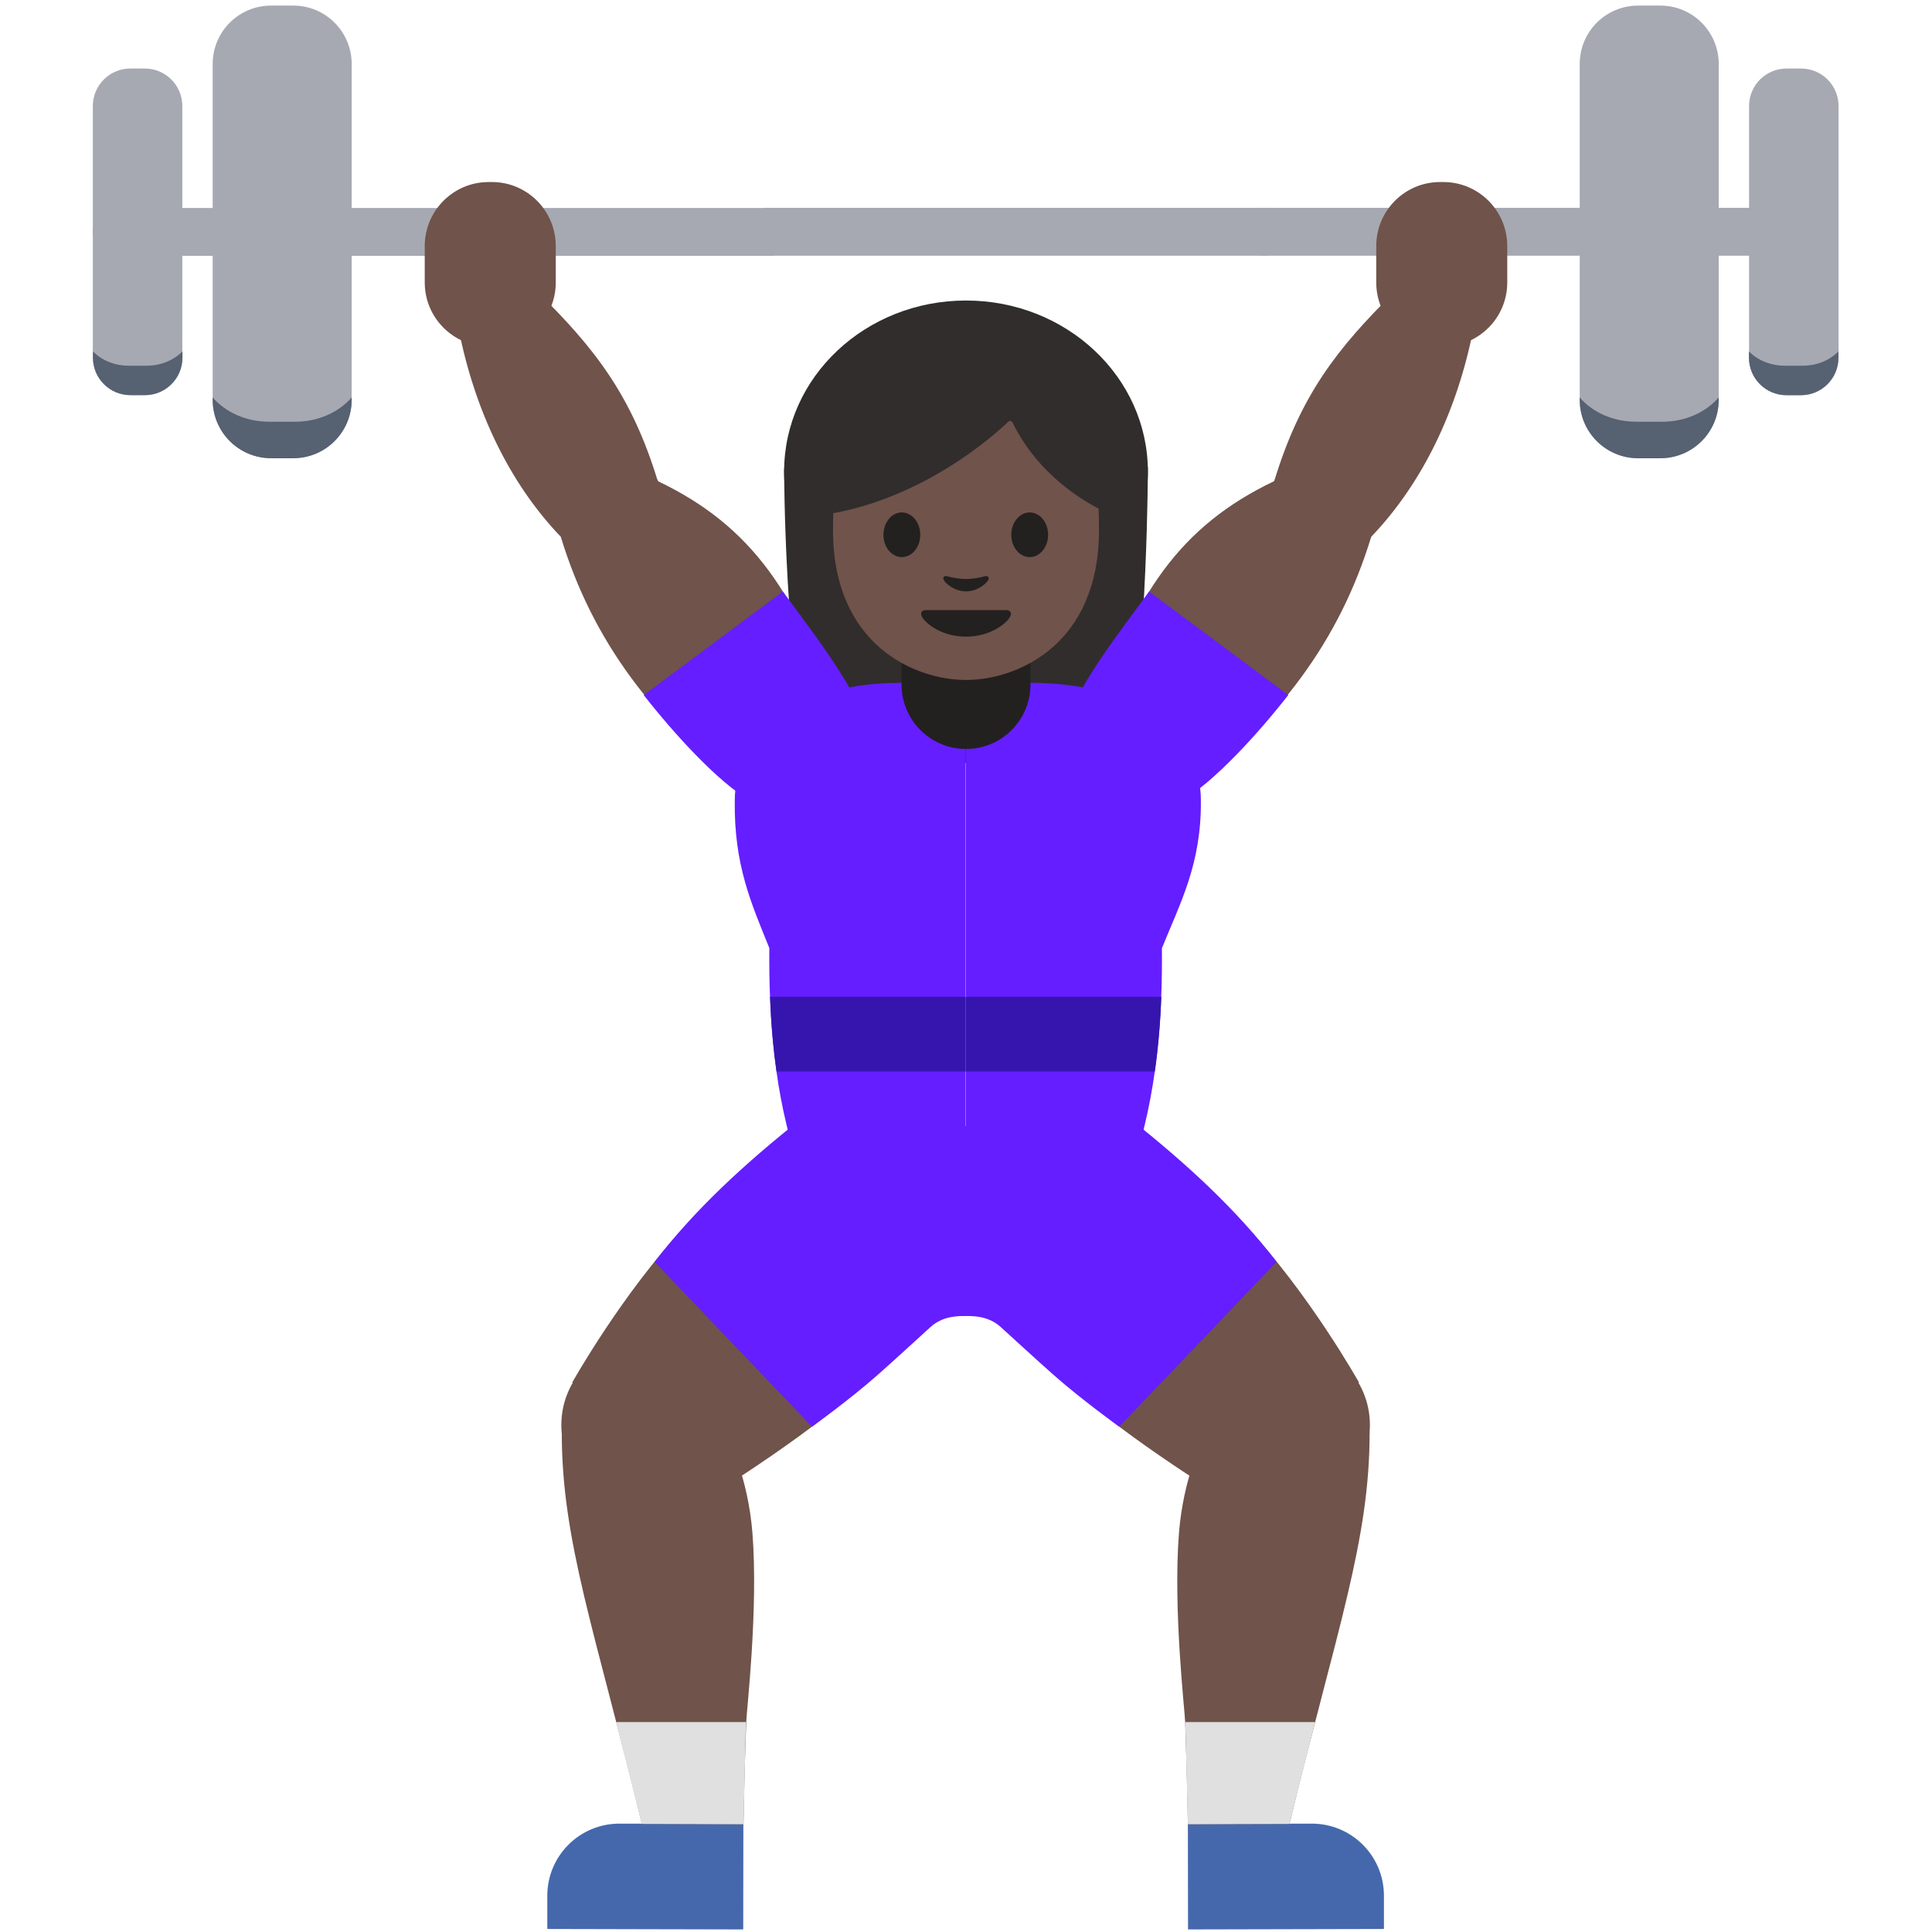 <?xml version="1.0" encoding="utf-8"?>
<!-- Generator: Adobe Illustrator 19.2.1, SVG Export Plug-In . SVG Version: 6.00 Build 0)  -->
<svg version="1.1" id="Layer_3" xmlns="http://www.w3.org/2000/svg" xmlns:xlink="http://www.w3.org/1999/xlink" x="0px" y="0px"
	 viewBox="0 0 128 128" style="enable-background:new 0 0 128 128;" xml:space="preserve">
<g id="Layer_2">
</g>
<g>
	<path id="XMLID_743_" style="fill:#312D2D;" d="M53.82,50.59c-1.87-6.41-1.87-19.55-1.87-19.55l24.1-0.1c0,0,0,11.91-1.4,19.57
		L53.82,50.59z"/>
	<g id="XMLID_1400_">
		<ellipse id="XMLID_1401_" style="fill:#312D2D;" cx="64" cy="31.24" rx="12.05" ry="11.33"/>
	</g>
</g>
<g>
	<g>
		<g>
			<path style="fill:#A6A9B2;" d="M7.74,13.77c-0.88,0-1.59,0.71-1.59,1.59c0,0.88,0.71,1.59,1.59,1.59h43.49v-3.17H7.74z"/>
			<path style="fill:#A6A9B2;" d="M120.22,13.77H83.37v3.17h36.85c0.88,0,1.59-0.71,1.59-1.59
				C121.8,14.48,121.09,13.77,120.22,13.77z"/>
			<g>
				<path style="fill:#A6A9B2;" d="M104.66,4.24c0-2.14,1.73-3.87,3.87-3.87H110c2.14,0,3.87,1.73,3.87,3.87v22.25
					c0,2.14-1.73,3.87-3.87,3.87h-1.47c-2.14,0-3.87-1.73-3.87-3.87V4.24z"/>
				<path style="fill:#A6A9B2;" d="M115.88,7.03c0-1.38,1.11-2.49,2.49-2.49h0.95c1.38,0,2.49,1.11,2.49,2.49v16.67
					c0,1.38-1.11,2.49-2.49,2.49h-0.95c-1.38,0-2.49-1.11-2.49-2.49V7.03z"/>
			</g>
			<g>
				<path style="fill:#A6A9B2;" d="M23.3,26.48c0,2.14-1.73,3.87-3.87,3.87h-1.47c-2.14,0-3.87-1.73-3.87-3.87V4.24
					c0-2.14,1.73-3.87,3.87-3.87h1.47c2.14,0,3.87,1.73,3.87,3.87V26.48z"/>
				<path style="fill:#A6A9B2;" d="M12.08,23.69c0,1.38-1.11,2.49-2.49,2.49H8.64c-1.38,0-2.49-1.11-2.49-2.49V7.03
					c0-1.38,1.11-2.49,2.49-2.49h0.95c1.38,0,2.49,1.11,2.49,2.49V23.69z"/>
			</g>
			<rect x="50.57" y="13.77" style="fill:#A6A9B2;" width="33.45" height="3.17"/>
		</g>
		<g>
			<path style="fill:#566172;" d="M19.57,27.94h-1.75c-1.54,0-2.89-0.64-3.73-1.61v0.16c0,2.14,1.73,3.87,3.87,3.87h1.47
				c2.14,0,3.87-1.73,3.87-3.87v-0.16C22.46,27.3,21.1,27.94,19.57,27.94z"/>
			<path style="fill:#566172;" d="M8.54,24.23c-0.97,0-1.82-0.37-2.38-0.95v0.41c0,1.38,1.11,2.49,2.49,2.49h0.95
				c1.38,0,2.49-1.11,2.49-2.49v-0.41c-0.56,0.57-1.41,0.95-2.38,0.95H8.54z"/>
		</g>
		<g>
			<path style="fill:#566172;" d="M108.39,27.94h1.75c1.54,0,2.89-0.64,3.73-1.61v0.16c0,2.14-1.73,3.87-3.87,3.87h-1.47
				c-2.14,0-3.87-1.73-3.87-3.87v-0.16C105.49,27.3,106.85,27.94,108.39,27.94z"/>
			<path style="fill:#566172;" d="M119.42,24.23c0.97,0,1.82-0.37,2.38-0.95v0.41c0,1.38-1.11,2.49-2.49,2.49h-0.95
				c-1.38,0-2.49-1.11-2.49-2.49v-0.41c0.56,0.57,1.41,0.95,2.38,0.95H119.42z"/>
		</g>
	</g>
	<g>
		<g>
			<path style="fill:#70534A;" d="M72.3,127.83"/>
			<g>
				<path style="fill:#4568AD;" d="M49.24,127.83l-12.98-0.03l0-2.22c0.01-2.63,2.14-4.76,4.78-4.76l8.21,0.02L49.24,127.83z"/>
				<path style="fill:#70534A;" d="M45.67,99.96l-7.75-8.38c0,0,3.32-5.93,7.53-10.39c4.19-4.44,9.89-7.65,9.89-7.65l8.56,9.19
					c0,0-3.33,6.13-7.57,9.77S45.67,99.96,45.67,99.96z"/>
				<circle style="fill:#70534A;" cx="42.75" cy="94.41" r="5.56"/>
				<path style="fill:#70534A;" d="M50.51,114.09"/>
				<path style="fill:#651EFF;" d="M63.41,73.99c-2.85-2.81-7.44-2.78-10.25,0.07l0,0c-3.92,3.11-7.12,6.08-9.79,9.54L53.8,94.52
					c0,0,2.45-1.75,4.36-3.44c1.11-0.98,2.86-2.59,3.5-3.17c0.83-0.75,1.87-0.72,2.33-0.72l1.17-10.35
					C64.82,75.78,64.24,74.8,63.41,73.99z"/>
				<path style="fill:#70534A;" d="M49.26,120.86l-6.73-0.02c-3.1-12.78-5.33-18.77-5.31-25.98l11.03,0.49c0,0,1.3,2.46,1.6,6.21
					c0.4,5.08-0.39,11.78-0.41,12.53C49.3,117.98,49.26,120.86,49.26,120.86z"/>
				<polygon style="fill:#E0E0E0;" points="49.42,114.09 40.82,114.09 42.52,120.84 49.26,120.86 				"/>
			</g>
			<g>
				<path style="fill:#4568AD;" d="M78.71,127.83l12.98-0.03l0-2.22c-0.01-2.63-2.14-4.76-4.78-4.76l-8.21,0.02L78.71,127.83z"/>
				<path style="fill:#70534A;" d="M82.28,99.96l7.75-8.38c0,0-3.32-5.93-7.53-10.39c-4.19-4.44-9.89-7.65-9.89-7.65l-8.56,9.19
					c0,0,3.33,6.13,7.57,9.77S82.28,99.96,82.28,99.96z"/>
				<circle style="fill:#70534A;" cx="85.2" cy="94.41" r="5.56"/>
				<path style="fill:#70534A;" d="M77.44,114.09"/>
				<path style="fill:#651EFF;" d="M64.54,73.99c2.85-2.81,7.44-2.78,10.25,0.07l0,0c3.92,3.11,7.12,6.08,9.79,9.54L74.15,94.52
					c0,0-2.45-1.75-4.36-3.44c-1.11-0.98-2.86-2.59-3.5-3.17c-0.83-0.75-1.87-0.72-2.33-0.72l-1.17-10.35
					C63.14,75.78,63.72,74.8,64.54,73.99z"/>
				<path style="fill:#70534A;" d="M78.7,120.86l6.73-0.02c3.1-12.78,5.33-18.77,5.31-25.98l-11.03,0.49c0,0-1.3,2.46-1.6,6.21
					c-0.4,5.08,0.39,11.78,0.41,12.53C78.66,117.98,78.7,120.86,78.7,120.86z"/>
				<polygon style="fill:#E0E0E0;" points="78.53,114.09 87.13,114.09 85.43,120.84 78.7,120.86 				"/>
			</g>
		</g>
		<g>
			<g>
				<path style="fill:#651EFF;" d="M59.64,45.24c-7.01,0-10.96,3.47-10.96,7.83c-0.05,4.23,1.08,6.75,2.29,9.74
					c-0.04,4.38,0.27,9.7,1.99,14.61h11.01V45.24H59.64z"/>
				<path style="fill:#3615AF;" d="M51.02,66.04c0.06,1.69,0.2,3.34,0.43,4.95h12.53v-4.95H51.02z"/>
			</g>
			<g>
				<path style="fill:#651EFF;" d="M68.32,45.24c7.01,0,11.24,3.39,11.24,7.76c0.05,4.23-1.37,6.82-2.58,9.82
					c0.04,4.38-0.27,9.7-1.99,14.61H63.98V45.24H68.32z"/>
				<path style="fill:#3615AF;" d="M76.94,66.04c-0.06,1.69-0.2,3.34-0.43,4.95H63.99v-4.95H76.94z"/>
			</g>
		</g>
		<g>
			<g>
				<g>
					
						<ellipse transform="matrix(0.864 -0.504 0.504 0.864 -11.435 24.887)" style="fill:#70534A;" cx="40.3" cy="33.59" rx="3.71" ry="3.71"/>
					<path id="XMLID_2_" style="fill:#70534A;" d="M35.54,19.27l-5.16,2.5c1.06,5.38,3.34,10.2,6.76,13.78l6.44-3.67
						C41.86,26.22,39.41,23.06,35.54,19.27z"/>
					<path style="fill:#70534A;" d="M37.15,35.55l6.44-3.67c6.21,2.96,9.35,7.54,11.97,15.84l-6.55,4.5
						C43.38,47.74,39.28,42.58,37.15,35.55z"/>
					<path style="fill:#70534A;" d="M32.38,12.06l0.21,0c2.34,0,4.23,1.9,4.23,4.24l0,2.42c0,2.34-1.9,4.23-4.24,4.23l-0.21,0
						c-2.34,0-4.23-1.9-4.23-4.24l0-2.42C28.15,13.95,30.04,12.06,32.38,12.06z"/>
					<path style="fill:#70534A;" d="M48.84,51.59c-1.02-1.94-0.27-4.34,1.67-5.36c2.99-1.57,4.51,0.05,5.36,1.67
						c1.02,1.94,0.27,4.34-1.67,5.36C52.26,54.28,49.86,53.54,48.84,51.59z"/>
					<path style="fill:#651EFF;" d="M55.16,53.13c2.14-1.57,2.99-4.08,1.8-6.33l0,0c-1.56-2.96-2.92-4.62-5.09-7.61l-9.22,6.86
						c1.92,2.46,4.91,5.78,7.1,7.03C51.72,54.41,53.02,54.7,55.16,53.13z"/>
				</g>
			</g>
			<g>
				<g>
					
						<ellipse transform="matrix(0.504 -0.864 0.864 0.504 14.493 92.41)" style="fill:#70534A;" cx="87.7" cy="33.59" rx="3.71" ry="3.71"/>
					<path id="XMLID_26_" style="fill:#70534A;" d="M92.46,19.27l5.16,2.5c-1.06,5.38-3.34,10.2-6.76,13.78l-6.44-3.67
						C86.14,26.22,88.59,23.06,92.46,19.27z"/>
					<path style="fill:#70534A;" d="M90.85,35.55l-6.44-3.67c-6.21,2.96-9.35,7.54-11.97,15.84l6.55,4.5
						C84.62,47.74,88.72,42.58,90.85,35.55z"/>
					<path style="fill:#70534A;" d="M95.62,12.06l-0.21,0c-2.34,0-4.23,1.9-4.23,4.24l0,2.42c0,2.34,1.9,4.23,4.24,4.23l0.21,0
						c2.34,0,4.23-1.9,4.23-4.24l0-2.42C99.85,13.95,97.96,12.06,95.62,12.06z"/>
					<path style="fill:#70534A;" d="M79.16,51.59c1.02-1.94,0.27-4.34-1.67-5.36c-2.99-1.57-4.51,0.05-5.36,1.67
						c-1.02,1.94-0.27,4.34,1.67,5.36C75.74,54.28,78.14,53.54,79.16,51.59z"/>
					<path style="fill:#651EFF;" d="M72.84,53.13c-2.14-1.57-2.99-4.08-1.8-6.33l0,0c1.56-2.96,2.92-4.62,5.09-7.61l9.22,6.86
						c-1.92,2.46-4.91,5.78-7.1,7.03C76.28,54.41,74.98,54.7,72.84,53.13z"/>
				</g>
			</g>
		</g>
	</g>
</g>
<g>
	<path id="XMLID_63_" style="fill:#232020;" d="M64,49.62L64,49.62c-2.36,0-4.27-1.91-4.27-4.27V41.7h8.54v3.65
		C68.27,47.71,66.36,49.62,64,49.62z"/>
</g>
<g>
	<path id="XMLID_1399_" style="fill:#70534A;" d="M64,22.11c-6.98,0-8.81,5.41-8.81,13.02c0,7.6,5.42,9.92,8.81,9.92
		c3.39,0,8.81-2.32,8.81-9.92C72.81,27.52,70.98,22.11,64,22.11z"/>
	<path id="XMLID_1398_" style="fill:#232020;" d="M60.97,35.43c0,0.82-0.55,1.48-1.22,1.48c-0.68,0-1.22-0.66-1.22-1.48
		c0-0.82,0.55-1.48,1.22-1.48C60.43,33.96,60.97,34.62,60.97,35.43"/>
	<path id="XMLID_1397_" style="fill:#232020;" d="M67,35.43c0,0.82,0.55,1.48,1.22,1.48c0.67,0,1.22-0.66,1.22-1.48
		c0-0.82-0.55-1.48-1.22-1.48C67.54,33.96,67,34.62,67,35.43"/>
	<path id="XMLID_1396_" style="fill:#232020;" d="M66.65,40.42c-0.37,0-2.65,0-2.65,0s-2.28,0-2.65,0c-0.3,0-0.43,0.2-0.23,0.51
		c0.28,0.43,1.32,1.25,2.88,1.25s2.6-0.82,2.88-1.25C67.08,40.63,66.95,40.42,66.65,40.42z"/>
	<path id="XMLID_1395_" style="fill:#232020;" d="M65.28,38.17c-0.45,0.13-0.92,0.19-1.28,0.19c-0.36,0-0.83-0.06-1.28-0.19
		c-0.19-0.05-0.27,0.13-0.2,0.25c0.14,0.25,0.72,0.76,1.48,0.76c0.76,0,1.34-0.51,1.48-0.76C65.55,38.3,65.47,38.12,65.28,38.17z"/>
	<g id="XMLID_1393_">
		<path id="XMLID_1394_" style="fill:#312D2D;" d="M66.8,27.94c-0.93,0.89-5.52,5.03-11.86,6.11v-8.49c0,0,2.73-5.43,9.3-5.43
			s9.3,5.56,9.3,5.56v8.36c0,0-4.3-1.65-6.46-6.06C67.03,27.88,66.89,27.85,66.8,27.94z"/>
	</g>
</g>
</svg>
